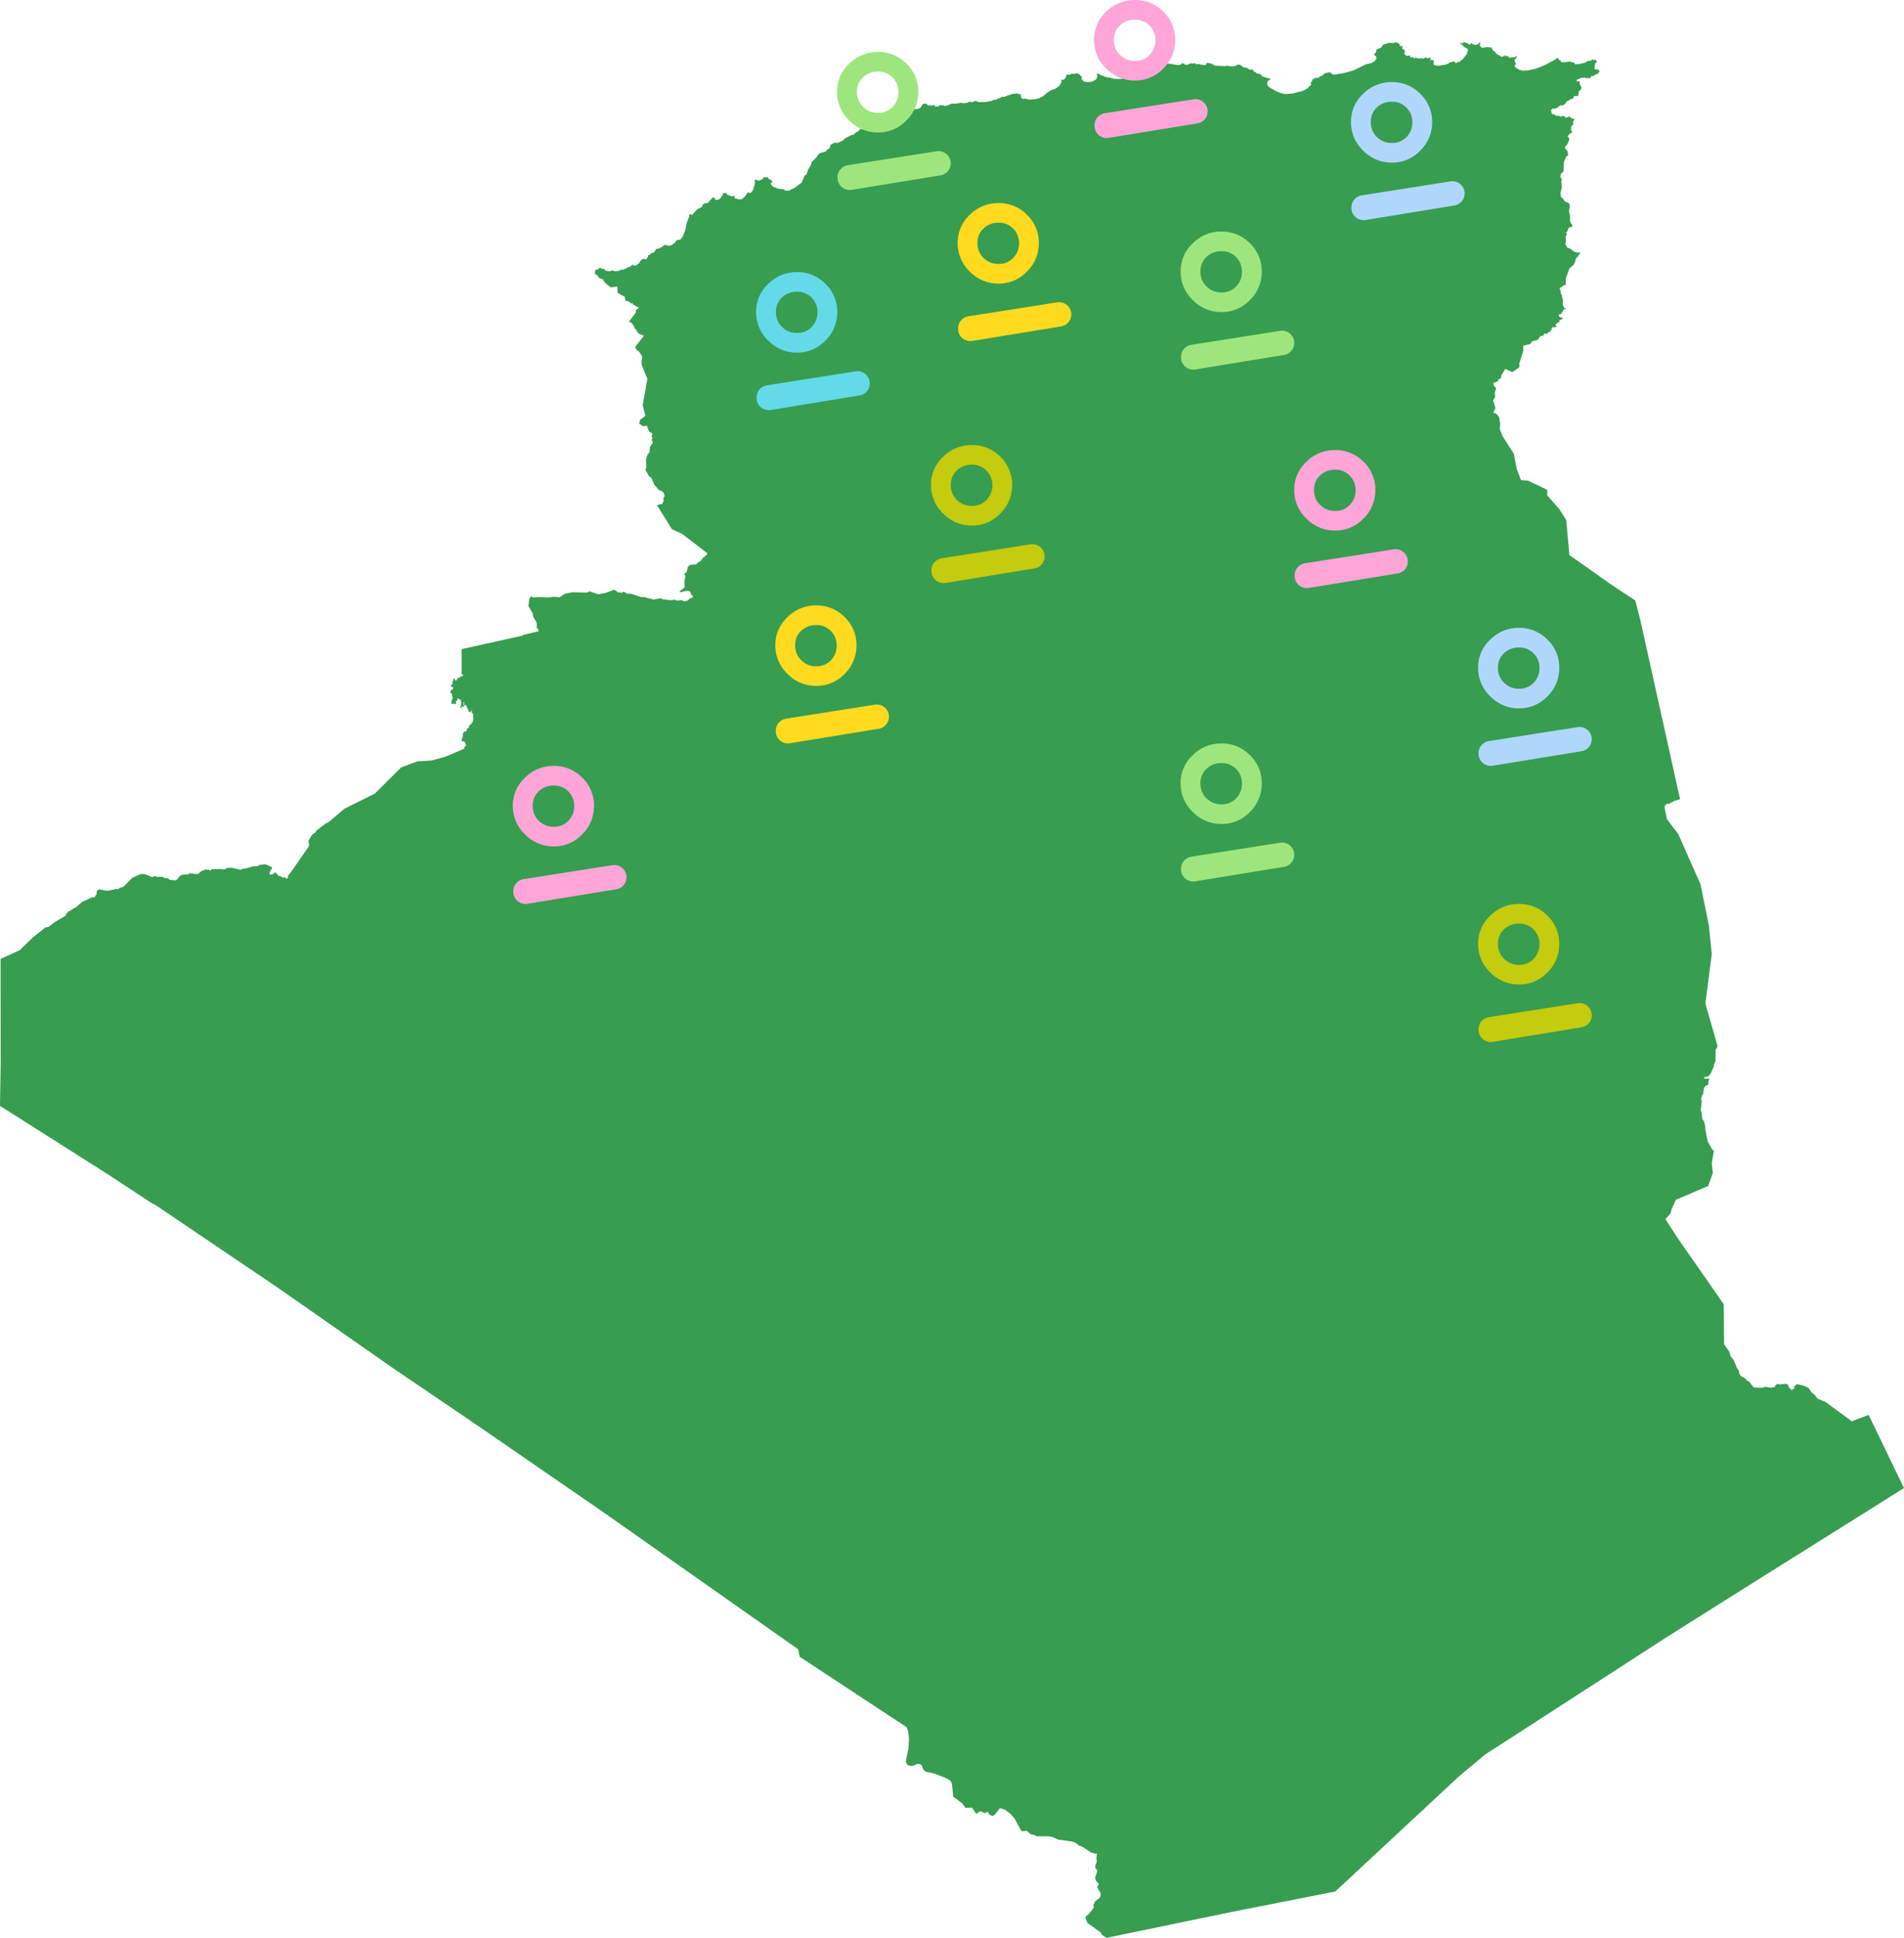 <svg xmlns="http://www.w3.org/2000/svg" width="582.404" height="592.603" viewBox="0 0 582.404 592.603">
  <g id="Groupe_13732" data-name="Groupe 13732" transform="translate(-321.281 -1004.184)">
    <path id="Tracé_22269" data-name="Tracé 22269" d="M447.819,0l-.405.228L447.333.5,446.8.2l-.272.272.323.154.17-.029.956.978.816.383.251.382-.272,1.132L447.48,5.148,446.4,6.1l-.478-.051-.4.331-.338.007-.228-.36-.537-.139-.714.352-.316-.1-.168.324-1.118.419-2.119.367-.624-.1-.486-.066-.411-.308.169-.772-.147-.485-.963-.089.044-.786-.949.331-.4-.331-.309.065-.169.2-.411.177-.523-.206-.221.052-.647.154-.294-.272-.632.14-.089-.354-.308.368-.228-.059-.177-.389-.589.2-.375-.368.183-.286-1.117.11-.6-.382-.191-.456.536-.713-.4.227-.124-.169.147-.53-.368.111-.456-.266.25-.779-.831.03-.287-.809L426.941.023l-.705.258L424.927.192,423.1.751l-.646.9-1.4.6-.1.691-.61.817.154.382.368.147.191.455-.1.456v.145l-.014,0V5.2l-.588.714-.845.477-1.75.4-3.383,1.7-1.441.478-2.14.544-.294.081h-.456l-1.868.368-.964-.265.059-.3-.191-.089-.345.029-.654-.147.037.323-.383-.184-.639.338-.36.22-.28.4-.4.059-.169-.191-.1.4-.434.294-.853.177-.368-.206-.133.4-.521.154-.125.552-.449.419.168.625-.235.3-.228-.022-.081.382-.243.155-.309.3-.9.522-.206.111-.434.235-.581.051-.184.125-.222.135-.227-.142-.272.154-1.221.382-2.648.221-1.463-.354-1.376-.595L388.38,13.87l-.6-.581-.184-.427.073-.743.251-.271.161-.206.345-.029.015-.633-.316.125-2.206-.691-.059-.508-.294.037-.463-.4-.1.2-.6-.17-.331-.39-.449-.1-.427-.7-.963.022-.861-.552-1.338-.235-.059-.368-.317.03-.169-.28-.868-.168-.758.47-.772.117-1.389-.117-.28-.184-.324.213L373.729,7.3l-.012-.029-2.111-.059-.89-.6-1.279-.3-.331.037-.154.567-.868.1-1.559-.368-.6.184-.345-.449-.766.236-.242-.161-.494.066-.947.427-.655-.088-.721-.463-.36.11-.074.324-.947.2-2.178-.36-.948-.132-1.537.191-.67-.272-.125-.442-.258.022-.61-.161-.515.352-.646-.007-3.266.985-.368.229.088.287-.265.352-.692.56-.624.176-1.1.772-1.448.463-.442-.059v.434l-.344.228-.817.059-.008.235-.5.316-2.22-.014-1.6-.42,0,.006-1.3-.2-.316-.265-.875-.184-.566-.478-.714-.059-.2.139.345.221.022.478-.4.912L334,12.112l-1.6.1-1.1-.272-.133-.411-.411-.192.257-.757-.434-.17-.39-.566-.815-.368-.677.243-.993-.03-.6.3h-1.037l.132.5-.515.779-.655.331-.331-.022.066-.192-.3.111.242.331-.1.537-.5.9-.493.412-.8.581-1.243.427-1.287.787L319.1,16.531l-1.235.625-1.3.3-1.773.1-1.287-.28-.625.1-.523-.368-.125-1.022-1.589-.39-.132.177-.7.007-1.361.485-.243-.1-.132.324-.427-.037-.287.258h-.9l-.765.507-.345-.088-.161.25-.713.272-.75.023-.11.183-2.1.449h-2.184l-.941-.383-.912.419L296.7,18.2l-1.17.4-.9.081L294,18.517l-1.692.323-1.087-.081-1.61.67-.706.066-.676-.28-.266.14-.544-.161-.279.448-.676.081-.508-.14-.1-.3-.273-.081-.4.243-.353-.147-.993.11-.315-.537-.839-.044-.485.125-.243.581-.294.353-.147.214-.816.338-1.552.1-1.264-.368-1.295.772-1.573-.059-2.338,1.147-1.78.478-.721,1.713-.6.567-1.492.691-.9-.14-.912.882-.882.28-2.346.1-.544.691-.721.309-.632.639-.949.265-1.838,1.029-.478.523-1.25.618-.684.169-.654-.1-.8.4-.478.324-.243,1.015-.772.4-.324.515-1.941.588-.515.456-.367.7-1.566,1.485-.235.956-.964,1.574-.221.89-.236.419-.11.221-.376.037-.919,2.213-2.213,1.654-1.714.824-.044.133-.006.01.035-.128-1.25-.051-.163-.368-1.683-.154-.618-.184-.14-.243-.4.007L236.9,44.4l-.463-.213-.625-.7-.037-.147.037-.4.346.007.051-.559-1.265-.721-.029-.478-.383.17-.97-.088-.184.5-.882.471-.7.1L231.218,42l-.529.368.279.221-.1.882-.574,1.853-.713.795-.567-.037-.2-.243L227.7,47.38l-.75.589-.758.162-.9-.258-.61-.161-.081-.345.309-.184-.257-.191-.971.169-1.323-.6-.339-.368.162-.25-.633.25-.338-.125-.051.448-.919,1.36-.72.376-.413-.008-.242-.073-.382-.617-.456-.074-1.5,1.691-.6.125-.309-.154-.168.287-.456.161-.387.993-.076-.045-.287.044-.206.132-.662.338-1.324,1.316-.147.448-.191.051-.308-.309-.706.243.168.434-.749,1.838-.523,2.441-.691,1.78-.735,1.073-1.257.25-.522.838-.236.155-.176-.14-.17.345-.411.287-.875.184-1.3-.316-.2.419-.286-.089-.206.324-.559.22v.184l-1.258.22-.588.971-.4.2-.011-.013-.669.184-.088.375-.714.228.022.287-.6.992-.86-.22-.411.132-.78.846-.022.294-1.2.9-.243-.169-.345.117-.272-.411-.765.743-.743.14-.757.559-.287-.1-.287.287-.228.008-.618-.022-.492.367-1.493.125-.411-.3-.978.3-.934-.125-.581-.229-.206-.485-.464.154-.654-.382-.36.088-.4.479-.779.036-.1,1.272.817.53.485.735,1.228.478.147.471.882.941,1.309.971,1.963-.294.1,1.979,2.184,1.213.154,1.169.831.162,1.066.713.4-.161-.051.4,1.971,1.051-.942.676-.1.868-2.155,2.8.39-.052.647.442.742,1.147v.346l.625.588.074.434.287.088.184.508,1.72.721-2.713,3.471.39.647,1.03.956.749,1.184-.213,2.4,1.81,4.478-.089.434.152.051-.123-.007-1.353,7.567.809,3.295-1.647,1.265-.236,1.184.75.412.118.323,1.507-.132.633,1.728.9.537.1.331-.191.985.228.059-.007.25-.265.324.427.9-.912,1.3-.118,1.485-.213.529-.368.258L197.6,127.5l.073,2.573-.236.794,1.059,1.809.853.7.742,1.89,1.169,1.382.559.456.757.264.463.551.272.912-.427.691.133.6-.39.948-.294.272-.4-.08-.941.4,4.56,7.281,3.132,1.456,7.633,5.875-.044.449L215,157.7l-.6.889-1,.6-.522.574-.206-.037-.2.014-1.155.088-.625.295-.287.39-.39,1.565-.757.589.39.558-.317,1.956.133,1.515-1.64,1.279.352.265,2.126-.522.86.375.3.919.455.242-.022.588-.853.266-.53.588-1.015.257-.544-.014-.317-.3-1.529.139-.985-.3-.581.175-1.155-.058-1.691-.228-.6-.294-2.133.39-3.052-.795-.721.066-3.147-1.051-1.36-.029-.676-.515h-.632l-.176.375-.493-.25-.684.044-.566-.559-.735-.265-2.471.941-1.949.368-.53-.015-2.456-.845-.728.4-4.522-.11-2.339.478-1.5,1.073-1.786-.169-1.839.235-2.567-.147-1.728.14-.434-.045-.294-.286-.265.058-.427.8-.249,2.125,1.309,2.2.14,1.037.992,1.655.147.853-.14.713.632.728-.052.5-4.743,1.118.015.19-18.722,4.125v7.634l.5.25-.39.521-.338-.235-.185.478-.912.286-.037.39-.271.265-.361-.052-.162-.493-.228-.081-.243.47.1.222-.294.2.059.765-.646.588.1.206.213-.169.14.441.36-.132-.051.618-.691.478.1.228-.309.183.228.478.294-.044.154,1.265.213.147-.492,1.059.118.912.345-.191.537.03.3.25.191-.6-.287-.352.662-.273-.1-.367.331-.338.212.294.383.058.265.456.037,1.029-.265,1.088,1.008.154-.632-.273.044-.4.566.3.228-.205-.214-.339-.014-.662-.2-.132.368-.243.052.992.205.162.383-.427-.044.663.191-.066.154.191.059.713.324-.022-.015.523.515.5.051-.28.368.074-.066-.367.258-.111-.074.772.184.287.184-.228.11,2.118-.3.338.213.022.014.251-.47.219-.037.273-.037.359-.434-.161-.007.382-.309.1.1.368-.3.434-.316-.007-.309.956-.243.029-.243-.11-.485.683-.11,1.309-.295.258.177.992.39-.161.456.257.353,1.052-.383.2-.323.808-5.729,2.442-4.279,1.139-4.251.251-4.919,1.838L114.65,229.8l-9.28,4.61-5.015,4.243-.684.271-1.339,1.008L96.8,241.1l-.338.588-.934.588-1.176,1.971.2,1.258-.133.477-4.846,7-.007-.005-.066.11L88.3,254.721l-.345.052.205.33-.184.56-.33.206-.353-.419-.794.03-.661-.411-.6-.1-1.073-1.132-.728.639-.978.052.147-.964.559-.838.029-.39-1.4-.721-.765-.2-1.795.221-.456.383-1.4.029-2.471.728-.588-.022-.7.346-2.89-.641-1.574.147.007.154-.75.243-1.191-.161-2.375.089-.338.206-.118.367-.427-.389-1.2-.1-1.11.457-1.14.97-2.566-.286-.354.323-1.787.147-.742.309-1.015,1.243-.574.162-1.588-.191-.633-.478-.985-.073-.684-.4-1.4.1-.691-.3-.934.331-2.4-.934-1.184-.008-2.537,1.2-2.691,2.691-1.14.338-.426.383-.6-.059-2.339.537-1.2-.029L30.5,259.06l-.559.214-.4.434.044.757-.735,1.125-.354-.118-.573.156-2.882,1.345L23.4,264.428l-2.5,1.464-.67.735-.206.53-3.235,1.9-2.044,1.581-.757.021L9.942,273.87l-3.905,3.81-5.86,2.661.029,32.165L0,325.295l32.8,20.8,13.943,9.171.434.08,37.974,25.672L120,405.352l25.679,17.428,38.974,26.848,59.468,41.826.5,2.316,32.752,21.546.434,1.4.242,2.066-.161,3.015-.773,3.721.081.64.463.728.853.221.949-.036.963-.508h.868l.647.39.463,1.294.736.669,2.367.449,3.875,1.508,1.162.64.537.8.118.522.389,3.713,2.743,2.037.978,1.361,2.059-.043,1.147,1.787.3.007.882-.662.655.1.787.463.927-.456.559.837.919.5.7-.375,1.492-1.89.383-.118,1.426.537,1.662,1.279,1.19,1.411,1.927,3.582.338.228,1.383-.147,1.294,1.1,1.323.273.493.309,3.581.008,1.228.2,1.765.817,4.3.588,1.08.412.772.721,1.155.441,2.721,1.779,1.8.4-.191,1.258.133,1.155-.4,1.007-.081.86.449.5.161.559-.654,2,.345,1,.758.81-.426,1.132.978,1.692.051.8-.3.647-1.419,1.125-.544,1.162.206.462-.117.346-1.486,1.964-.919.684-.037.618.566,1.339,4.03,2.882.434.757,1.353.92,39.217-8.1,30.782-6.074L446.311,530.3l8.037-6.685,55.793-36.062,22.972-14.471L582.4,442.172l-10.824-22.4-5.125,1.979-8.081-5.92L556,414.838l-.956-1.206-.89-.676-.949-1.375-1.5-.75-2.036-.449-.957.788.2.508-.941.536-.941-1.139-.118-.574-.648-.221-2.037.206-.537-.221-.779.677.03.316-1.2.236-1.7-.3-1,.315-2.625-.11-1.53-1.92-.368-.029-.728-.824-1.332-.735-.537-.978.015-.581-.581-.772-1.037-2.486-.978-1.214-.323-1.323-1.648-2.339-.1-12.236-13.934-20-3.912-6.029,1.6-1.8.25-1.111,1.346-3.008,9.89-4.221,1.412-3.986-.316-3.023.655-3.728-.53-.411-1.368-2.471-.764-3.8.035-.647-.4-1.72-.566-.786-.154-1.788-.279-.8.345-3.089-.3.029.294-1.309.448-.787-.021-.558.213-.382-.1-.413.462-.838.928-.477.117-1.236.309-.6-1.522.014-.2-.117.007-.287,1.376-.367.639-.72,1-2.229.03-.6.485-1.074.03-3.552.536-.7-.014-.618L521.649,294l1.956-15.1-.86-8.6-2.588-12.759-6.8-15.377-3.493-4.581-.662-3.361-.007-.684.684-.654.595.051,1.567-.845,1.876-.589-.744-3.279-1.646-7.413-9.787-44.121-1.56-6.081-.168.015-7.463-4.935-12.5-8.846-.964-10.692-2.126-3.368-3.7-4.2.037-1.669-5.964-2.838-2.073-.126-1.272-3.316-.933-4.78-3.42-5.295-.89-2.25.148-1.493-.339-2.118-.676-.889-1.1-.6.67-1.287-.714-2.39.648-1.022-.163-1.287.449-1.39-.735-.816-.155-.787,1.383-.544.279-.316-.316-.11.971-.5.147-.89,1.184-1.941,2.17,1,2.191-1.551-.081-1.015,1.221-3.882.037-1.677,2.081-.463.632-.889,1.625-.368.912-1.206.831-.11.323-.654.875.117.17-.375.809-.345.1-.449.375-.184-.147-.485.3.051-.022-.346.449.118,1.007-.2-.5-.39.25-.529.559-.375.508.044-.236-.588.905-.471.2-.331-.082-.228-.536.051-.471-.316-.059-.611.684-.14.86-1.419.706-.065-.574-.338-.514-1.03.111-1.111-.376-1.92-.316-.434v-.618l-.383-.919,1.456-1.022.463.059.007-2.1,1.155-3.073,1.272-1.059.4-.78.177-.926,1.551-2.1-.971.1-1.051-.309-1.353-1.03-.706-.132-.6-1.148.2-1.036-.125-1.14.427-1.029-.39-.265.352-.228.641-1.375.934-.206.066-.647-.368-.345-.375-1,.088-.795-.345-2.206.257-1.036-.154-1.044L479.483,49l-.8-.258-.751-1.081-.427-.25-.161-1.132.4-1.97-.161-1.772.272-.7-.486.007.309-.427-.427-.169.213-1.015.772-.662.154-2.986.692-1.529.588-.492-.184-1.287-.706-.713-.1-.515.661-.662L479.969,30l-.015-.692-.455-.427.485-.757,1.007-.6-.441-.6.007-1.037.669-.816-.059-.868.368-.4-.036-.272-1.015-.353-.523-.589-.309.383-.427.1-.125-.162-.184.331-.243-.53-.683-.147-.632.258-.353-.265-1.089-.037-.485-.485-.522.037-.243-.2-.154-.883-.229-.161.552-.3.11-.315.552.184.72-.265,1.008-.757.919-.066.846-.639.184-.559.661-.236.441-.4.861-.191.287-.676.368-.184.875.089.323-1.294-.242-.184.521-.184.376-.515.117-.552-.6-.956.111-.61-.3-.264-.581.1-.25-.441L483.7,10.9l1.177-.067.2.251.587-.147.537.177.78-.89.36.25.317-.375,1.272-.559.345-.728-.53-.5-.25.11-.8-.184.235-1.758.582-.382-.5-.9-.066.206-.588.081-.118-.287-.61.456-.964.074-.132.214-1.382.573-.309-.1-.684.345-.817-.1-.354.206-.676-.706-.522.037-.684-.331-.559.243-.3-.154-.4.2-1.235-.051-.3-.544-.537-.081-.014-.507-.382-.1-.523.279-.066.229-.272-.081-.081.213L472.343,7.1l-2.61,1.037-2.582.53-1.492.022-.86-.206.014.014-1.264-.742-.28-.47.492-.685-.073-.2-.125-.081-.317-.677.228-.558.39-.184-.073-.25.339-.449-.464.088-.257.309-1.213.081-.507.228-.111-.5-.323.066-.295-.412-.124.236-.317.007-.2-.441-.221.4-.786.236L457.525,3.42l-.125-.456-.794-.478-.368-.831L454.885,1.5l-1.6.257-.75-.824.412-.574-.419-.176-.324.081.082.353-.964.264-.839-.264-.309-.353-.39.184.133.1.184.029.059.368.883.611-.412.471.007.4.323.346-.066.625.493.2.419,1.007-.17.713-.012,0,.166-.7L451.378,3.6l-.492-.2.065-.625-.324-.345-.007-.4.411-.47-.882-.61-.059-.368-.184-.029-.442.287L448.9.331Z" transform="translate(321.281 1017.074)" fill="#379d50"/>
    <g id="Groupe_13523" data-name="Groupe 13523" transform="translate(577.346 1020.075)">
      <path id="Tracé_22265" data-name="Tracé 22265" d="M1756.954,20.937a11.747,11.747,0,0,1-8.7,3.683,12.053,12.053,0,0,1-8.793-3.683,11.867,11.867,0,0,1-3.713-8.724,11.566,11.566,0,0,1,3.713-8.627A12.226,12.226,0,0,1,1748.259,0a11.912,11.912,0,0,1,8.7,3.587,11.723,11.723,0,0,1,3.614,8.627,12.032,12.032,0,0,1-3.614,8.724m-13.288-4.168a6.249,6.249,0,0,0,4.592,1.842,5.935,5.935,0,0,0,4.494-1.842,6.336,6.336,0,0,0,1.759-4.555,6.111,6.111,0,0,0-1.759-4.362,5.948,5.948,0,0,0-4.494-1.841,6.444,6.444,0,0,0-4.592,1.745,5.843,5.843,0,0,0-1.856,4.459,6.149,6.149,0,0,0,1.856,4.555" transform="translate(-1735.754 0)" fill="#9de67e"/>
      <path id="Tracé_22266" data-name="Tracé 22266" d="M1736.08,85.523v-.164a3.733,3.733,0,0,1,3.154-3.688l27.152-4.271a3.733,3.733,0,0,1,1.182,7.373l-27.152,4.435a3.733,3.733,0,0,1-4.335-3.685" transform="translate(-1735.955 -47.04)" fill="#9de67e"/>
    </g>
    <g id="Groupe_13550" data-name="Groupe 13550" transform="translate(682.418 1075)">
      <path id="Tracé_22265-2" data-name="Tracé 22265" d="M1756.954,20.937a11.747,11.747,0,0,1-8.7,3.683,12.053,12.053,0,0,1-8.793-3.683,11.867,11.867,0,0,1-3.713-8.724,11.566,11.566,0,0,1,3.713-8.627A12.226,12.226,0,0,1,1748.259,0a11.912,11.912,0,0,1,8.7,3.587,11.723,11.723,0,0,1,3.614,8.627,12.032,12.032,0,0,1-3.614,8.724m-13.288-4.168a6.249,6.249,0,0,0,4.592,1.842,5.935,5.935,0,0,0,4.494-1.842,6.336,6.336,0,0,0,1.759-4.555,6.111,6.111,0,0,0-1.759-4.362,5.948,5.948,0,0,0-4.494-1.841,6.444,6.444,0,0,0-4.592,1.745,5.843,5.843,0,0,0-1.856,4.459,6.149,6.149,0,0,0,1.856,4.555" transform="translate(-1735.754 0)" fill="#9de67e"/>
      <path id="Tracé_22266-2" data-name="Tracé 22266" d="M1736.08,85.523v-.164a3.733,3.733,0,0,1,3.154-3.688l27.152-4.271a3.733,3.733,0,0,1,1.182,7.373l-27.152,4.435a3.733,3.733,0,0,1-4.335-3.685" transform="translate(-1735.955 -47.04)" fill="#9de67e"/>
    </g>
    <g id="Groupe_13554" data-name="Groupe 13554" transform="translate(682.418 1231.537)">
      <path id="Tracé_22265-3" data-name="Tracé 22265" d="M1756.954,20.937a11.747,11.747,0,0,1-8.7,3.683,12.053,12.053,0,0,1-8.793-3.683,11.867,11.867,0,0,1-3.713-8.724,11.566,11.566,0,0,1,3.713-8.627A12.226,12.226,0,0,1,1748.259,0a11.912,11.912,0,0,1,8.7,3.587,11.723,11.723,0,0,1,3.614,8.627,12.032,12.032,0,0,1-3.614,8.724m-13.288-4.168a6.249,6.249,0,0,0,4.592,1.842,5.935,5.935,0,0,0,4.494-1.842,6.336,6.336,0,0,0,1.759-4.555,6.111,6.111,0,0,0-1.759-4.362,5.948,5.948,0,0,0-4.494-1.841,6.444,6.444,0,0,0-4.592,1.745,5.843,5.843,0,0,0-1.856,4.459,6.149,6.149,0,0,0,1.856,4.555" transform="translate(-1735.754 0)" fill="#9de67e"/>
      <path id="Tracé_22266-3" data-name="Tracé 22266" d="M1736.08,85.523v-.164a3.733,3.733,0,0,1,3.154-3.688l27.152-4.271a3.733,3.733,0,0,1,1.182,7.373l-27.152,4.435a3.733,3.733,0,0,1-4.335-3.685" transform="translate(-1735.955 -47.04)" fill="#9de67e"/>
    </g>
    <g id="Groupe_13517" data-name="Groupe 13517" transform="translate(614.215 1066.283)">
      <path id="Tracé_22265-4" data-name="Tracé 22265" d="M1756.954,20.937a11.747,11.747,0,0,1-8.7,3.683,12.053,12.053,0,0,1-8.793-3.683,11.867,11.867,0,0,1-3.713-8.724,11.566,11.566,0,0,1,3.713-8.627A12.226,12.226,0,0,1,1748.259,0a11.912,11.912,0,0,1,8.7,3.587,11.723,11.723,0,0,1,3.614,8.627,12.032,12.032,0,0,1-3.614,8.724m-13.288-4.168a6.249,6.249,0,0,0,4.592,1.842,5.935,5.935,0,0,0,4.494-1.842,6.336,6.336,0,0,0,1.759-4.555,6.111,6.111,0,0,0-1.759-4.362,5.948,5.948,0,0,0-4.494-1.841,6.444,6.444,0,0,0-4.592,1.745,5.843,5.843,0,0,0-1.856,4.459,6.149,6.149,0,0,0,1.856,4.555" transform="translate(-1735.753 0)" fill="#ffda1e"/>
      <path id="Tracé_22266-4" data-name="Tracé 22266" d="M1736.08,85.523v-.164a3.733,3.733,0,0,1,3.154-3.688l27.152-4.271a3.733,3.733,0,0,1,1.182,7.373l-27.152,4.435a3.733,3.733,0,0,1-4.335-3.685" transform="translate(-1735.954 -47.04)" fill="#ffda1e"/>
    </g>
    <g id="Groupe_13551" data-name="Groupe 13551" transform="translate(558.449 1189.32)">
      <path id="Tracé_22265-5" data-name="Tracé 22265" d="M1756.954,20.937a11.747,11.747,0,0,1-8.7,3.683,12.053,12.053,0,0,1-8.793-3.683,11.867,11.867,0,0,1-3.713-8.724,11.566,11.566,0,0,1,3.713-8.627A12.226,12.226,0,0,1,1748.259,0a11.912,11.912,0,0,1,8.7,3.587,11.723,11.723,0,0,1,3.614,8.627,12.032,12.032,0,0,1-3.614,8.724m-13.288-4.168a6.249,6.249,0,0,0,4.592,1.842,5.935,5.935,0,0,0,4.494-1.842,6.336,6.336,0,0,0,1.759-4.555,6.111,6.111,0,0,0-1.759-4.362,5.948,5.948,0,0,0-4.494-1.841,6.444,6.444,0,0,0-4.592,1.745,5.843,5.843,0,0,0-1.856,4.459,6.149,6.149,0,0,0,1.856,4.555" transform="translate(-1735.753 0)" fill="#ffda1e"/>
      <path id="Tracé_22266-5" data-name="Tracé 22266" d="M1736.08,85.523v-.164a3.733,3.733,0,0,1,3.154-3.688l27.152-4.271a3.733,3.733,0,0,1,1.182,7.373l-27.152,4.435a3.733,3.733,0,0,1-4.335-3.685" transform="translate(-1735.954 -47.04)" fill="#ffda1e"/>
    </g>
    <g id="Groupe_13519" data-name="Groupe 13519" transform="translate(655.939 1004.184)">
      <path id="Tracé_22265-6" data-name="Tracé 22265" d="M1756.954,20.937a11.747,11.747,0,0,1-8.7,3.683,12.053,12.053,0,0,1-8.793-3.683,11.867,11.867,0,0,1-3.713-8.724,11.566,11.566,0,0,1,3.713-8.627A12.226,12.226,0,0,1,1748.259,0a11.912,11.912,0,0,1,8.7,3.587,11.723,11.723,0,0,1,3.614,8.627,12.032,12.032,0,0,1-3.614,8.724m-13.288-4.168a6.249,6.249,0,0,0,4.592,1.842,5.935,5.935,0,0,0,4.494-1.842,6.336,6.336,0,0,0,1.759-4.555,6.111,6.111,0,0,0-1.759-4.362,5.948,5.948,0,0,0-4.494-1.841,6.444,6.444,0,0,0-4.592,1.745,5.843,5.843,0,0,0-1.856,4.459,6.149,6.149,0,0,0,1.856,4.555" transform="translate(-1735.753 0)" fill="#ffa5d8"/>
      <path id="Tracé_22266-6" data-name="Tracé 22266" d="M1736.08,85.523v-.164a3.733,3.733,0,0,1,3.154-3.688l27.152-4.271a3.733,3.733,0,0,1,1.182,7.373l-27.152,4.435a3.733,3.733,0,0,1-4.335-3.685" transform="translate(-1735.954 -47.04)" fill="#ffa5d8"/>
    </g>
    <g id="Groupe_13549" data-name="Groupe 13549" transform="translate(717.162 1141.816)">
      <path id="Tracé_22265-7" data-name="Tracé 22265" d="M1756.954,20.937a11.747,11.747,0,0,1-8.7,3.683,12.053,12.053,0,0,1-8.793-3.683,11.867,11.867,0,0,1-3.713-8.724,11.566,11.566,0,0,1,3.713-8.627A12.226,12.226,0,0,1,1748.259,0a11.912,11.912,0,0,1,8.7,3.587,11.723,11.723,0,0,1,3.614,8.627,12.032,12.032,0,0,1-3.614,8.724m-13.288-4.168a6.249,6.249,0,0,0,4.592,1.842,5.935,5.935,0,0,0,4.494-1.842,6.336,6.336,0,0,0,1.759-4.555,6.111,6.111,0,0,0-1.759-4.362,5.948,5.948,0,0,0-4.494-1.841,6.444,6.444,0,0,0-4.592,1.745,5.843,5.843,0,0,0-1.856,4.459,6.149,6.149,0,0,0,1.856,4.555" transform="translate(-1735.753 0)" fill="#ffa5d8"/>
      <path id="Tracé_22266-7" data-name="Tracé 22266" d="M1736.08,85.523v-.164a3.733,3.733,0,0,1,3.154-3.688l27.152-4.271a3.733,3.733,0,0,1,1.182,7.373l-27.152,4.435a3.733,3.733,0,0,1-4.335-3.685" transform="translate(-1735.954 -47.04)" fill="#ffa5d8"/>
    </g>
    <g id="Groupe_13555" data-name="Groupe 13555" transform="translate(478.162 1238.401)">
      <path id="Tracé_22265-8" data-name="Tracé 22265" d="M1756.954,20.937a11.747,11.747,0,0,1-8.7,3.683,12.053,12.053,0,0,1-8.793-3.683,11.867,11.867,0,0,1-3.713-8.724,11.566,11.566,0,0,1,3.713-8.627A12.226,12.226,0,0,1,1748.259,0a11.912,11.912,0,0,1,8.7,3.587,11.723,11.723,0,0,1,3.614,8.627,12.032,12.032,0,0,1-3.614,8.724m-13.288-4.168a6.249,6.249,0,0,0,4.592,1.842,5.935,5.935,0,0,0,4.494-1.842,6.336,6.336,0,0,0,1.759-4.555,6.111,6.111,0,0,0-1.759-4.362,5.948,5.948,0,0,0-4.494-1.841,6.444,6.444,0,0,0-4.592,1.745,5.843,5.843,0,0,0-1.856,4.459,6.149,6.149,0,0,0,1.856,4.555" transform="translate(-1735.753 0)" fill="#ffa5d8"/>
      <path id="Tracé_22266-8" data-name="Tracé 22266" d="M1736.08,85.523v-.164a3.733,3.733,0,0,1,3.154-3.688l27.152-4.271a3.733,3.733,0,0,1,1.182,7.373l-27.152,4.435a3.733,3.733,0,0,1-4.335-3.685" transform="translate(-1735.954 -47.04)" fill="#ffa5d8"/>
    </g>
    <g id="Groupe_13525" data-name="Groupe 13525" transform="translate(734.533 1029.293)">
      <path id="Tracé_22265-9" data-name="Tracé 22265" d="M1756.954,20.937a11.747,11.747,0,0,1-8.7,3.683,12.053,12.053,0,0,1-8.793-3.683,11.867,11.867,0,0,1-3.713-8.724,11.566,11.566,0,0,1,3.713-8.627A12.226,12.226,0,0,1,1748.259,0a11.912,11.912,0,0,1,8.7,3.587,11.723,11.723,0,0,1,3.614,8.627,12.032,12.032,0,0,1-3.614,8.724m-13.288-4.168a6.249,6.249,0,0,0,4.592,1.842,5.935,5.935,0,0,0,4.494-1.842,6.336,6.336,0,0,0,1.759-4.555,6.111,6.111,0,0,0-1.759-4.362,5.948,5.948,0,0,0-4.494-1.841,6.444,6.444,0,0,0-4.592,1.745,5.843,5.843,0,0,0-1.856,4.459,6.149,6.149,0,0,0,1.856,4.555" transform="translate(-1735.753 0)" fill="#afd7fb"/>
      <path id="Tracé_22266-9" data-name="Tracé 22266" d="M1736.08,85.523v-.164a3.733,3.733,0,0,1,3.154-3.688l27.152-4.271a3.733,3.733,0,0,1,1.182,7.373l-27.152,4.435a3.733,3.733,0,0,1-4.335-3.685" transform="translate(-1735.954 -47.04)" fill="#afd7fb"/>
    </g>
    <g id="Groupe_13553" data-name="Groupe 13553" transform="translate(773.416 1196.184)">
      <path id="Tracé_22265-10" data-name="Tracé 22265" d="M1756.954,20.937a11.747,11.747,0,0,1-8.7,3.683,12.053,12.053,0,0,1-8.793-3.683,11.867,11.867,0,0,1-3.713-8.724,11.566,11.566,0,0,1,3.713-8.627A12.226,12.226,0,0,1,1748.259,0a11.912,11.912,0,0,1,8.7,3.587,11.723,11.723,0,0,1,3.614,8.627,12.032,12.032,0,0,1-3.614,8.724m-13.288-4.168a6.249,6.249,0,0,0,4.592,1.842,5.935,5.935,0,0,0,4.494-1.842,6.336,6.336,0,0,0,1.759-4.555,6.111,6.111,0,0,0-1.759-4.362,5.948,5.948,0,0,0-4.494-1.841,6.444,6.444,0,0,0-4.592,1.745,5.843,5.843,0,0,0-1.856,4.459,6.149,6.149,0,0,0,1.856,4.555" transform="translate(-1735.753 0)" fill="#afd7fb"/>
      <path id="Tracé_22266-10" data-name="Tracé 22266" d="M1736.08,85.523v-.164a3.733,3.733,0,0,1,3.154-3.688l27.152-4.271a3.733,3.733,0,0,1,1.182,7.373l-27.152,4.435a3.733,3.733,0,0,1-4.335-3.685" transform="translate(-1735.954 -47.04)" fill="#afd7fb"/>
    </g>
    <g id="Groupe_13530" data-name="Groupe 13530" transform="translate(552.568 1087.393)">
      <path id="Tracé_22265-11" data-name="Tracé 22265" d="M1756.954,20.937a11.747,11.747,0,0,1-8.7,3.683,12.053,12.053,0,0,1-8.793-3.683,11.867,11.867,0,0,1-3.713-8.724,11.566,11.566,0,0,1,3.713-8.627A12.226,12.226,0,0,1,1748.259,0a11.912,11.912,0,0,1,8.7,3.587,11.723,11.723,0,0,1,3.614,8.627,12.032,12.032,0,0,1-3.614,8.724m-13.288-4.168a6.249,6.249,0,0,0,4.592,1.842,5.935,5.935,0,0,0,4.494-1.842,6.336,6.336,0,0,0,1.759-4.555,6.111,6.111,0,0,0-1.759-4.362,5.948,5.948,0,0,0-4.494-1.841,6.444,6.444,0,0,0-4.592,1.745,5.843,5.843,0,0,0-1.856,4.459,6.149,6.149,0,0,0,1.856,4.555" transform="translate(-1735.753 0)" fill="#64dae8"/>
      <path id="Tracé_22266-11" data-name="Tracé 22266" d="M1736.08,85.523v-.164a3.733,3.733,0,0,1,3.154-3.688l27.152-4.271a3.733,3.733,0,0,1,1.182,7.373l-27.152,4.435a3.733,3.733,0,0,1-4.335-3.685" transform="translate(-1735.954 -47.04)" fill="#64dae8"/>
    </g>
    <g id="Groupe_13535" data-name="Groupe 13535" transform="translate(606.059 1140.282)">
      <path id="Tracé_22265-12" data-name="Tracé 22265" d="M1756.954,20.937a11.747,11.747,0,0,1-8.7,3.683,12.053,12.053,0,0,1-8.793-3.683,11.867,11.867,0,0,1-3.713-8.724,11.566,11.566,0,0,1,3.713-8.627A12.226,12.226,0,0,1,1748.259,0a11.912,11.912,0,0,1,8.7,3.587,11.723,11.723,0,0,1,3.614,8.627,12.032,12.032,0,0,1-3.614,8.724m-13.288-4.168a6.249,6.249,0,0,0,4.592,1.842,5.935,5.935,0,0,0,4.494-1.842,6.336,6.336,0,0,0,1.759-4.555,6.111,6.111,0,0,0-1.759-4.362,5.948,5.948,0,0,0-4.494-1.841,6.444,6.444,0,0,0-4.592,1.745,5.843,5.843,0,0,0-1.856,4.459,6.149,6.149,0,0,0,1.856,4.555" transform="translate(-1735.753 0)" fill="#c5cb0d"/>
      <path id="Tracé_22266-12" data-name="Tracé 22266" d="M1736.08,85.523v-.164a3.733,3.733,0,0,1,3.154-3.688l27.152-4.271a3.733,3.733,0,0,1,1.182,7.373l-27.152,4.435a3.733,3.733,0,0,1-4.335-3.685" transform="translate(-1735.954 -47.04)" fill="#c5cb0d"/>
    </g>
    <g id="Groupe_13556" data-name="Groupe 13556" transform="translate(773.416 1280.619)">
      <path id="Tracé_22265-13" data-name="Tracé 22265" d="M1756.954,20.937a11.747,11.747,0,0,1-8.7,3.683,12.053,12.053,0,0,1-8.793-3.683,11.867,11.867,0,0,1-3.713-8.724,11.566,11.566,0,0,1,3.713-8.627A12.226,12.226,0,0,1,1748.259,0a11.912,11.912,0,0,1,8.7,3.587,11.723,11.723,0,0,1,3.614,8.627,12.032,12.032,0,0,1-3.614,8.724m-13.288-4.168a6.249,6.249,0,0,0,4.592,1.842,5.935,5.935,0,0,0,4.494-1.842,6.336,6.336,0,0,0,1.759-4.555,6.111,6.111,0,0,0-1.759-4.362,5.948,5.948,0,0,0-4.494-1.841,6.444,6.444,0,0,0-4.592,1.745,5.843,5.843,0,0,0-1.856,4.459,6.149,6.149,0,0,0,1.856,4.555" transform="translate(-1735.753 0)" fill="#c5cb0d"/>
      <path id="Tracé_22266-13" data-name="Tracé 22266" d="M1736.08,85.523v-.164a3.733,3.733,0,0,1,3.154-3.688l27.152-4.271a3.733,3.733,0,0,1,1.182,7.373l-27.152,4.435a3.733,3.733,0,0,1-4.335-3.685" transform="translate(-1735.954 -47.04)" fill="#c5cb0d"/>
    </g>
  </g>
</svg>
